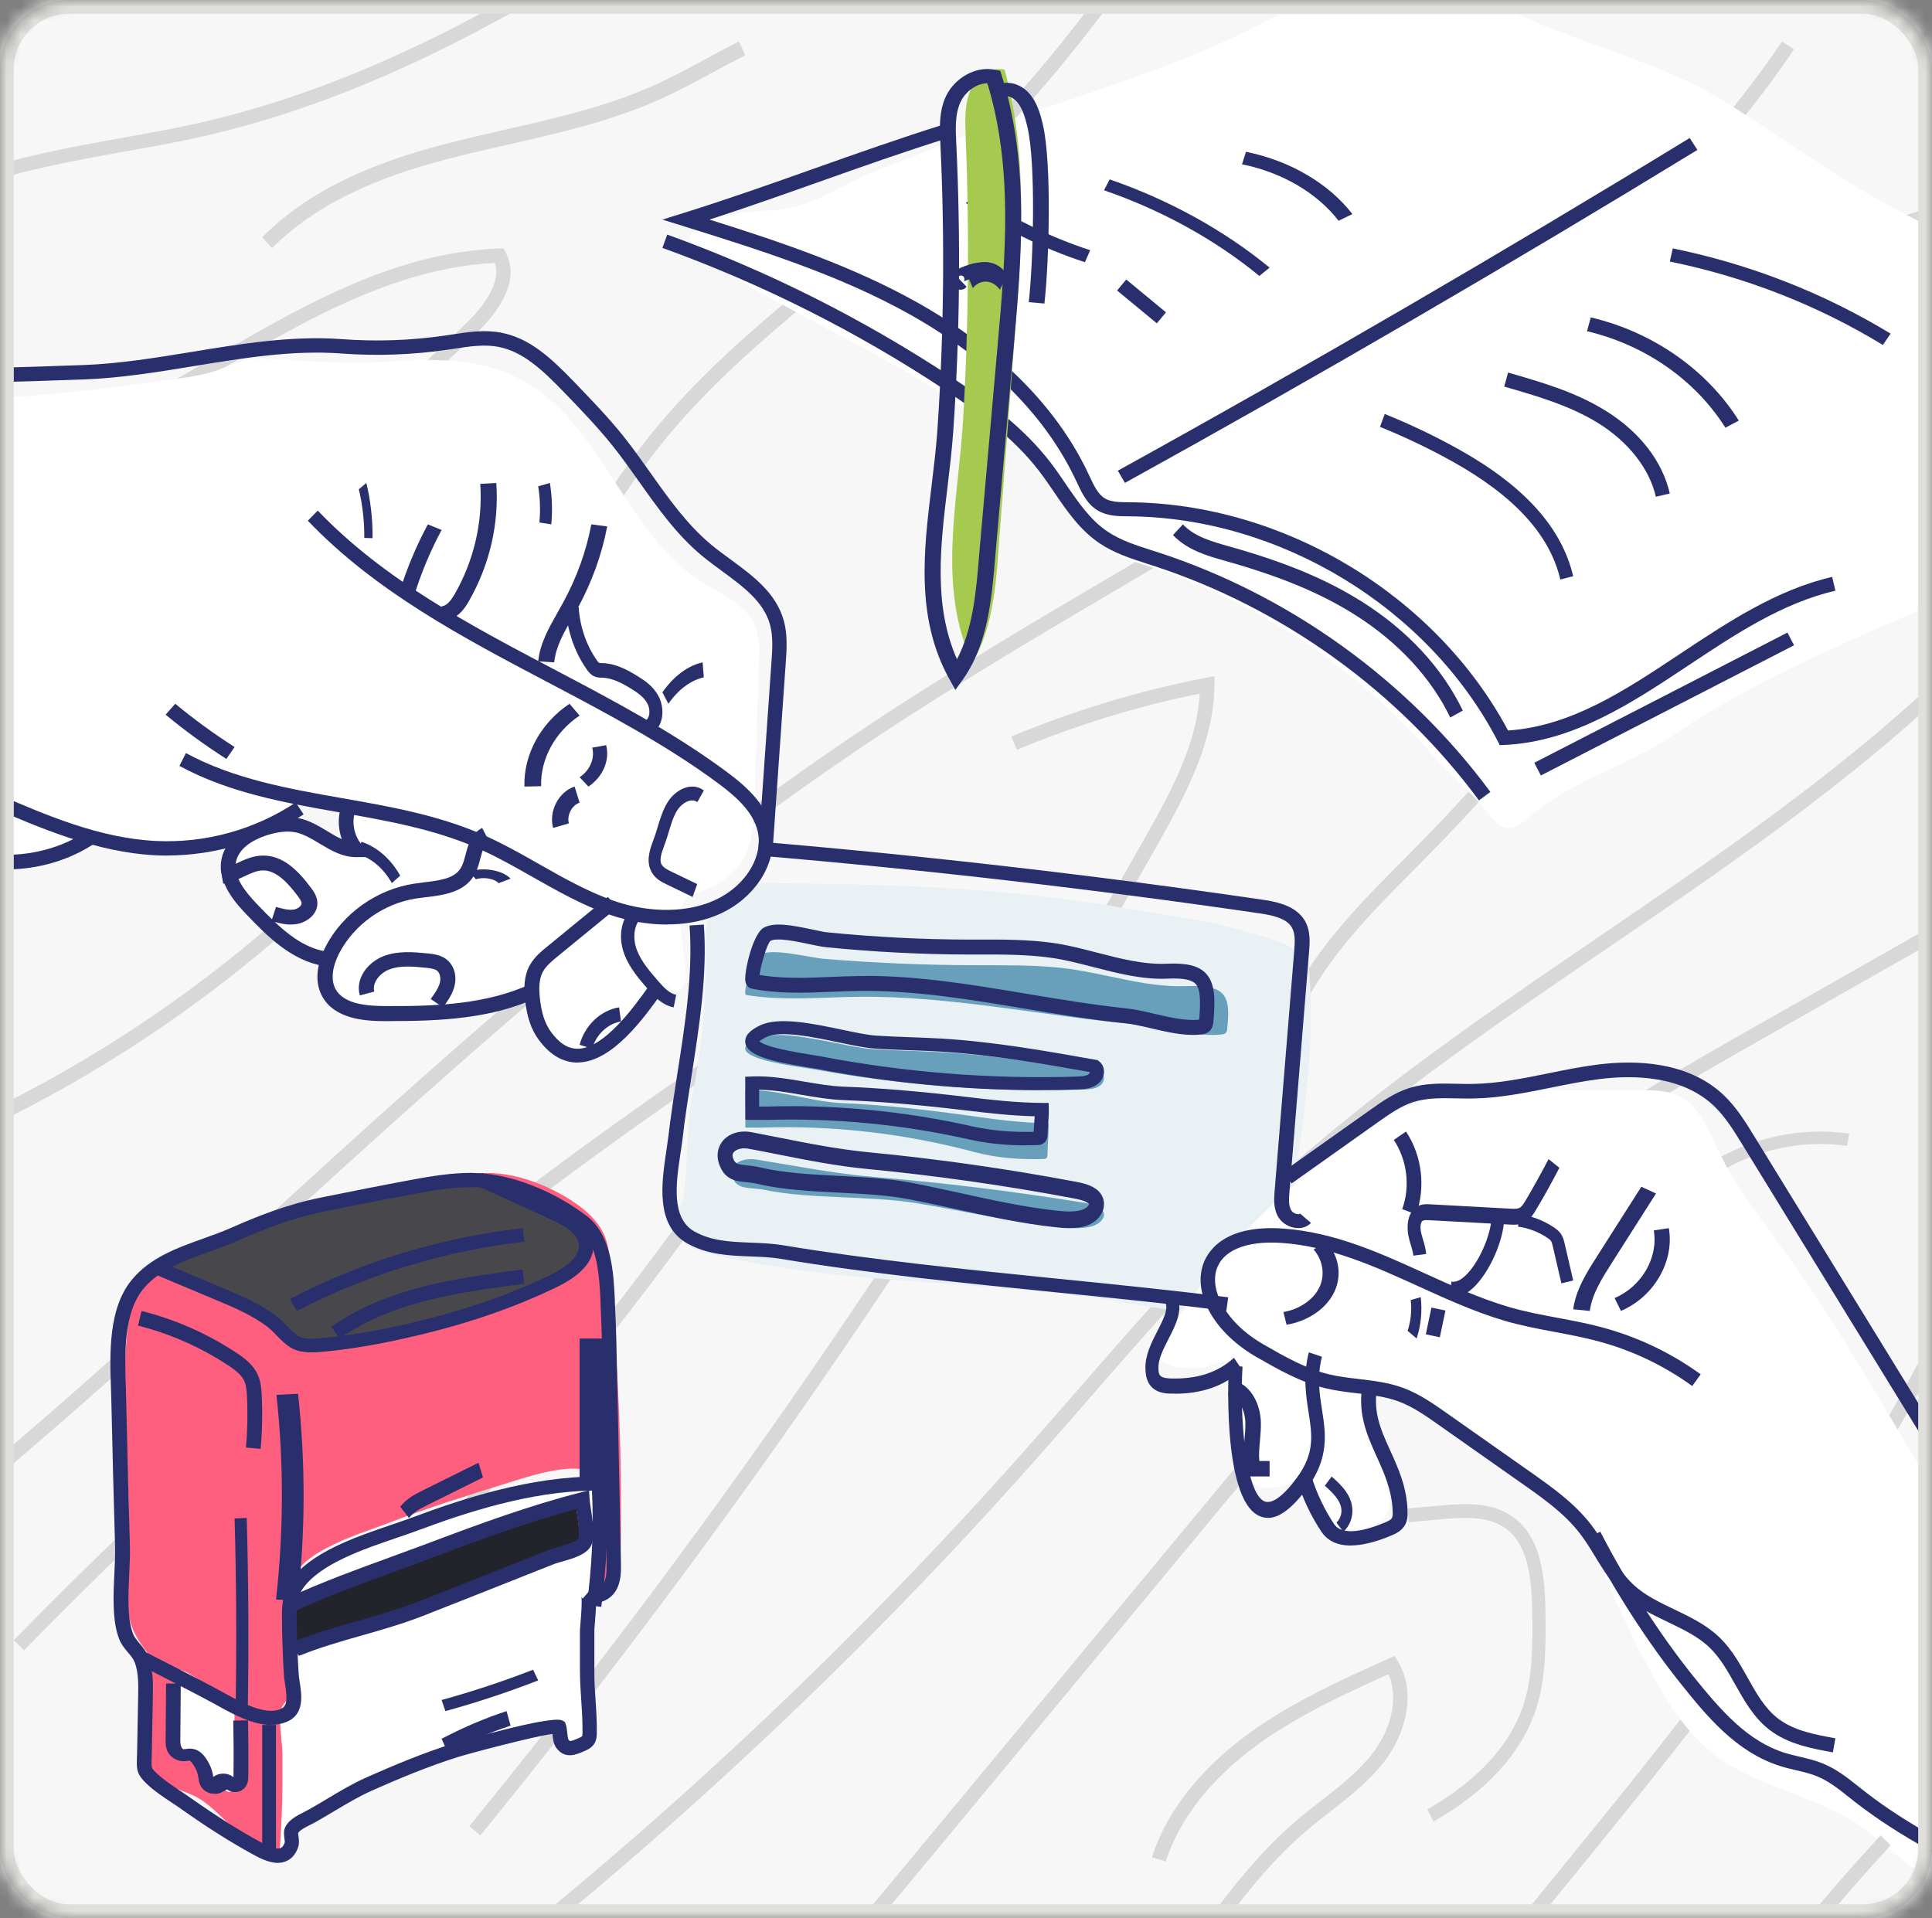 <svg width="140" height="139" viewBox="0 0 140 139" fill="none" xmlns="http://www.w3.org/2000/svg">
<rect x="0" y="0" width="140" height="139" fill="#808080" stroke="none"/>
<mask id="mask0_248_4859" style="mask-type:alpha" maskUnits="userSpaceOnUse" x="0" y="0" width="140" height="139">
<rect width="140" height="139" rx="5" fill="#FF0000"/>
</mask>
<g mask="url(#mask0_248_4859)">
<path d="M140 0H0V145H140V0Z" fill="#F7F7F7"/>
<path d="M124.519 85L124 84.246C126.91 82.417 130.552 81.654 134 82.146L133.858 83.04C130.642 82.58 127.241 83.293 124.519 85Z" fill="#D8D8D8"/>
<path d="M24.384 124.995L23.468 124.509C28.15 115.558 34.494 107.51 40.632 99.723C44.433 94.895 48.369 89.905 51.865 84.759C53.963 81.664 55.884 78.339 55.967 74.863C36.374 87.739 18.138 102.787 1.741 119.593L1 118.862C17.662 101.779 36.229 86.508 56.175 73.48L56.91 73L56.972 73.882C57.273 78.005 55.102 81.831 52.715 85.349C49.198 90.532 45.257 95.537 41.44 100.375C35.333 108.126 29.015 116.138 24.379 125L24.384 124.995Z" fill="#D8D8D8"/>
<path d="M19.599 155L19 154.153C39.269 140.084 57.831 123.608 74.18 105.192C75.497 103.71 76.798 102.213 78.105 100.715C82.057 96.172 86.144 91.478 90.58 87.234C98.244 79.892 107.184 73.8 115.832 67.904C123.601 62.606 131.634 57.128 138.694 50.778C140.121 49.492 141.855 48.532 143.708 48L144 48.991C142.297 49.477 140.704 50.359 139.397 51.542C132.285 57.939 124.225 63.438 116.426 68.751C107.814 74.621 98.911 80.693 91.304 87.973C86.904 92.186 82.833 96.864 78.897 101.386C77.59 102.889 76.288 104.386 74.966 105.873C58.565 124.352 39.936 140.884 19.599 155Z" fill="#D8D8D8"/>
<path d="M34.81 133L34 132.346C52.319 109.906 68.824 85.753 83.054 60.557C85.057 57.013 86.735 53.769 86.933 50.266C82.406 51.185 77.952 52.55 73.691 54.335L73.283 53.38C77.811 51.486 82.552 50.048 87.373 49.119L88 49V49.633C87.979 53.629 86.081 57.319 83.964 61.066C69.702 86.314 53.166 110.513 34.81 133Z" fill="#D8D8D8"/>
<path d="M93.981 73.995L93 73.601C94.851 69.211 98.299 65.733 101.635 62.369C102.049 61.949 102.468 61.529 102.876 61.115C108.965 54.905 114.514 48.043 119.881 41.403L131.768 26.704C134.293 23.578 136.902 20.354 138.34 16.607C130.829 19.001 123.419 21.899 116.296 25.226L115.84 24.293C123.324 20.795 131.126 17.773 139.024 15.306L140 15L139.692 15.954C138.297 20.308 135.269 24.05 132.595 27.352L120.709 42.051C115.325 48.706 109.761 55.589 103.64 61.835C103.226 62.255 102.813 62.675 102.394 63.095C99.126 66.386 95.753 69.796 93.976 74L93.981 73.995Z" fill="#D8D8D8"/>
<path d="M58.809 145L58 144.345L87.744 108.493C94.614 100.208 101.724 91.646 110.477 84.939C115.823 80.841 121.77 77.465 127.518 74.202L145.478 64L146 64.892L128.04 75.094C122.323 78.341 116.413 81.702 111.118 85.754C102.454 92.388 95.391 100.91 88.552 109.147L58.809 145Z" fill="#D8D8D8"/>
<path d="M80.388 148.995C80.03 148.995 79.704 148.852 79.462 148.581C78.894 147.942 78.904 146.72 79.199 145.897L80.193 146.234C79.983 146.822 80.014 147.635 80.261 147.911C80.304 147.957 80.34 147.988 80.456 147.967C80.609 147.942 80.777 147.768 80.94 147.594C82.876 145.528 84.585 143.187 86.237 140.927C88.535 137.772 90.912 134.51 93.968 131.908C94.537 131.427 95.126 130.962 95.704 130.517C97.087 129.438 98.392 128.421 99.418 127.117C100.654 125.542 101.448 123.206 100.611 121.329C97.361 122.792 94.026 124.331 91.133 126.432C88.793 128.129 85.742 130.977 84.475 134.899L83.47 134.592C84.822 130.41 88.041 127.403 90.502 125.614C93.621 123.349 97.182 121.743 100.627 120.194L101.059 120L101.301 120.399C102.715 122.746 101.79 125.772 100.249 127.736C99.149 129.137 97.729 130.241 96.356 131.315C95.788 131.754 95.204 132.215 94.657 132.68C91.696 135.206 89.356 138.416 87.089 141.52C85.421 143.81 83.691 146.178 81.713 148.289C81.503 148.509 81.156 148.882 80.645 148.974C80.556 148.99 80.472 149 80.382 149L80.388 148.995Z" fill="#D8D8D8"/>
<path d="M103.878 131.995L103.423 131.115C105.932 129.699 109.175 127.243 110.387 123.566C111.081 121.465 111.058 119.169 111.034 116.953C111.005 114.456 110.756 111.98 109.122 110.775C107.901 109.874 106.229 109.939 104.476 110.094L102.081 110.309L102 109.314L104.395 109.099C106.33 108.924 108.193 108.864 109.678 109.959C111.661 111.425 111.963 114.181 111.992 116.943C112.016 119.139 112.039 121.63 111.292 123.896C110.253 127.043 107.69 129.849 103.878 132V131.995Z" fill="#D8D8D8"/>
<path d="M96.807 157L96 156.346L110.903 138.125C123.493 122.726 136.515 106.803 144.031 88L145 88.384C137.426 107.332 124.352 123.317 111.71 138.778L96.807 157Z" fill="#D8D8D8"/>
<path d="M-10.187 19L-11 18.369C-6.328 12.725 1.36 11.341 8.793 10.003C10.413 9.711 12.085 9.413 13.674 9.074C27.274 6.177 39.364 -1.179 49.401 -8L50 -7.172C39.879 -0.296 27.675 7.126 13.898 10.059C12.294 10.402 10.611 10.705 8.986 10.993C1.741 12.295 -5.755 13.643 -10.182 18.995L-10.187 19Z" fill="#D8D8D8"/>
<path d="M-8.646 85L-9 84.021C9.978 76.976 26.494 63.621 37.492 46.417C38.487 44.855 39.462 43.236 40.401 41.663C42.449 38.248 44.564 34.712 47.104 31.551C51.05 26.631 56.003 22.616 60.791 18.727C63.901 16.207 67.114 13.598 70.014 10.776C75.782 5.163 80.555 -1.528 85.169 -8L86 -7.391C81.356 -0.882 76.557 5.845 70.722 11.526C67.786 14.379 64.558 17.003 61.433 19.539C56.685 23.392 51.774 27.375 47.899 32.208C45.405 35.316 43.306 38.82 41.279 42.205C40.335 43.782 39.36 45.407 38.354 46.985C27.233 64.376 10.543 77.877 -8.646 85Z" fill="#D8D8D8"/>
<path d="M9.909 48.995L9.037 48.444C13.401 41.547 19.652 36.078 25.697 30.783C28.43 28.388 31.262 25.911 33.872 23.341C34.862 22.367 36.373 20.56 35.857 19.051C28.606 19.427 22.066 23.248 15.737 26.946C12.823 28.651 9.806 30.407 6.737 31.834C-0.633 35.254 -9.283 37.128 -18.969 37.412L-19 36.382C-9.453 36.103 -0.938 34.26 6.304 30.902C9.331 29.501 12.323 27.75 15.216 26.06C21.756 22.239 28.523 18.288 36.172 18.01L36.492 18L36.641 18.283C37.508 19.906 36.796 21.909 34.594 24.083C31.963 26.673 29.121 29.161 26.378 31.566C20.389 36.809 14.195 42.232 9.914 49L9.909 48.995Z" fill="#D8D8D8"/>
<path d="M19.727 18L19 17.19C22.994 13.168 28.463 11.397 32.778 10.302C34.074 9.972 35.396 9.676 36.671 9.38C40.233 8.57 43.921 7.732 47.303 6.223C48.626 5.637 49.933 4.927 51.192 4.246C51.971 3.821 52.757 3.402 53.547 3L54 4.006C53.215 4.402 52.446 4.821 51.671 5.235C50.391 5.927 49.069 6.642 47.709 7.246C44.232 8.793 40.496 9.642 36.887 10.464C35.612 10.754 34.295 11.05 33.015 11.374C28.826 12.436 23.526 14.145 19.716 17.983L19.727 18Z" fill="#D8D8D8"/>
<path d="M-18.41 121L-19 120.144C-5.55 111.006 6.678 99.829 18.503 89.021C20.253 87.418 22.008 85.821 23.763 84.224C35.834 73.26 48.966 61.813 63.168 52.41C69.211 48.407 75.651 44.626 81.878 40.964C99.506 30.602 117.741 19.887 129.133 3L130 3.576C118.477 20.66 100.138 31.432 82.41 41.856C76.195 45.507 69.77 49.288 63.748 53.271C50.386 62.114 38.383 72.347 24.468 84.986C22.713 86.578 20.963 88.181 19.214 89.783C7.362 100.618 -4.897 111.815 -18.404 120.995L-18.41 121Z" fill="#D8D8D8"/>
<path d="M49.078 88.231C48.937 88.821 48.942 89.391 49.484 89.927C50.079 90.512 50.944 90.75 51.774 90.944C61.505 93.206 71.835 92.724 81.701 94.441C85.123 95.036 89.493 95.829 91.969 92.814C93.753 90.641 93.529 87.472 93.904 84.883C94.613 80.002 95.317 75.072 94.848 70.171C94.686 68.485 91.203 67.791 89.805 67.379C87.104 66.585 84.283 66.298 81.514 65.812C73.18 64.348 64.675 64.066 56.217 64.001C55.288 63.996 54.339 63.991 53.468 64.299C51.075 65.147 51.044 67.354 51.091 69.403C51.169 72.651 50.877 75.91 50.215 79.099C49.703 81.584 49.896 84.064 49.557 86.539C49.479 87.105 49.213 87.67 49.083 88.221L49.078 88.231Z" fill="#E9F1F5"/>
<path d="M84.058 98.416C84.404 99.154 86.277 99.154 86.864 99.138C87.9 99.107 88.999 98.021 89.46 99.252C89.842 100.276 89.386 101.549 89.46 102.625C89.575 104.2 89.57 107.671 91.689 107.812C92.799 107.874 94.05 107.412 94.736 106.544C94.976 107.422 95.18 108.305 95.474 109.168C95.625 109.61 95.798 110.067 96.149 110.384C96.792 110.961 97.782 110.873 98.64 110.743C100.153 110.519 100.891 109.802 100.618 108.222C100.147 105.499 99.682 102.771 99.21 100.048C100.482 100.183 101.582 100.957 102.618 101.705C105.533 103.82 108.448 105.93 111.369 108.046C112.421 108.81 113.484 109.579 114.311 110.576C115.352 111.834 115.959 113.383 116.598 114.88C117.467 116.922 118.43 118.923 119.476 120.882C120.727 123.221 122.151 125.559 124.26 127.175C127.704 129.805 132.383 130.164 135.697 133.001C137.288 134.363 143.181 139.409 145.515 137.621C145.913 137.32 146.091 136.816 146.248 136.348C147.787 131.749 149.326 127.155 150.865 122.555C151.435 120.856 151.739 119.567 151.969 117.805C152.006 117.509 152.042 117.182 151.875 116.927C151.744 116.73 151.519 116.62 151.299 116.522C146.301 114.219 142.862 112.624 139.983 107.781C136.644 102.157 133.425 96.477 129.646 91.145C127.84 88.594 125.841 86.156 124.485 83.324C123.779 81.848 123.14 80.148 121.664 79.426C120.801 79.005 119.801 79 118.838 79C115.221 79.01 111.599 79.026 107.983 79.036C101.953 79.057 99.216 81.671 94.762 85.117C90.47 88.438 86.921 92.72 84.257 97.413C84.111 97.667 83.969 97.943 84.006 98.234C84.011 98.296 84.032 98.353 84.058 98.41V98.416Z" fill="white"/>
<path d="M9.713 27.877C10.089 27.825 10.472 27.774 10.849 27.718C12.232 27.518 13.689 27.384 15.047 27.046C16.075 26.785 17.04 26.226 18.104 26.057C18.662 25.97 19.235 26.001 19.798 26.031C22.591 26.185 25.302 26.426 28.081 26.211C31.292 25.965 34.675 25.949 37.551 27.4C43.572 30.439 45.214 38.634 50.92 42.217C52.351 43.114 54.117 43.821 54.736 45.384C55.031 46.122 55.01 46.942 54.989 47.737C54.886 51.181 54.783 54.625 54.68 58.069C54.633 59.602 54.561 61.221 53.709 62.497C53.244 63.194 52.599 63.691 51.896 64.127C51.401 64.435 49.908 64.747 49.614 65.178C48.958 66.131 49.629 69.252 49.676 70.493C49.691 70.877 49.691 71.302 49.423 71.579C48.798 72.225 48.4 71.282 47.889 71.456C47.161 71.697 46.908 72.199 46.578 72.886C46.082 73.921 45.38 74.9 44.383 75.484C43.087 76.422 40.835 75.961 39.668 75.054C38.604 74.224 38.145 71.22 37.024 71.646C36.73 71.758 36.41 71.81 36.105 71.892C35.413 72.076 34.773 72.399 34.107 72.655C31.349 73.737 28.168 73.696 25.442 72.548C23.872 71.892 24.44 70.001 23.536 69.621C21.884 68.929 20.355 67.961 19.028 66.766C18.352 66.157 17.732 65.496 17.112 64.834C16.694 64.388 16.265 63.922 16.095 63.338C15.899 62.651 16.095 61.903 16.467 61.298C17.619 59.417 19.875 58.7 21.977 59.335C22.886 59.607 23.784 61.011 24.672 61.062C26.469 61.16 24.889 59.376 25.116 58.274C23.464 58.254 23.144 57.659 21.693 58.448C20.319 59.197 19.142 60.109 17.655 60.683C14.773 61.79 11.572 62.118 8.535 61.534C8.05 61.441 7.564 61.324 7.074 61.339C6.273 61.359 5.53 61.718 4.791 62.005C2.499 62.902 -0.047 63.215 -2.469 62.759C-7.055 61.903 -10.886 58.443 -15.523 57.895C-17.212 57.695 -18.911 57.997 -20.579 57.7C-21.932 57.459 -23.104 57.259 -24.508 57.239C-27.467 57.198 -30.039 57.674 -31.072 54.43C-32.946 48.531 -31.635 41.919 -30.189 36.026C-29.626 33.724 -29.109 27.861 -26.336 27.092C-25.236 26.785 -23.858 27.425 -22.799 27.651C-20.863 28.071 -18.88 28.307 -16.912 28.543C-10.643 29.337 -4.302 29.199 2.034 28.697C4.605 28.491 7.172 28.215 9.728 27.866L9.713 27.877Z" fill="white"/>
<path d="M72.346 8.963C69.461 9.971 66.572 11.238 63.672 12.304C61.579 13.071 59.625 14.532 57.445 15.015C55.45 15.457 53.604 15.194 51.558 15.877C50.843 16.119 50 16.555 50 17.327C50 17.942 50.555 18.388 51.059 18.725C59.944 24.635 70.983 27.924 77.297 36.625C78.048 37.66 78.737 38.779 79.755 39.541C80.742 40.282 81.95 40.618 83.117 40.997C91.015 43.529 98.213 48.289 103.715 54.605C104.805 55.86 106.054 56.922 107.165 58.135C108.481 59.57 108.892 60.91 110.856 59.191C113.977 56.465 117.942 55.535 121.284 53.26C125.104 50.654 129.264 48.589 133.454 46.692C141.876 42.878 150.684 39.772 158.437 34.581C158.977 34.219 159.543 33.814 159.815 33.215C160.18 32.417 159.944 31.476 159.63 30.657C156.581 22.702 147.429 19.728 140.421 16.654C134.719 14.154 130.071 10.523 124.837 7.276C120.158 4.376 114.121 3.136 109.088 0.582C106.903 -0.526 104.681 -1.756 102.249 -1.966C98.583 -2.286 95.169 -0.285 91.904 1.449C85.621 4.786 79.138 6.609 72.495 8.915C72.448 8.931 72.402 8.947 72.356 8.963H72.346Z" fill="white"/>
<path d="M132.838 126.99C131.392 126.733 129.596 126.414 128.23 125.362C127.098 124.493 126.407 123.257 125.737 122.069C125.182 121.075 124.653 120.143 123.899 119.41C123.066 118.604 122.003 118.096 120.883 117.557C119.778 117.029 118.636 116.479 117.699 115.62C116.819 114.814 116.206 113.804 115.609 112.831C115.253 112.244 114.882 111.637 114.463 111.098C113.342 109.653 111.803 108.57 110.305 107.518L104.22 103.236C103.314 102.597 102.377 101.938 101.34 101.556C100.403 101.21 99.408 101.09 98.355 100.969C97.596 100.881 96.81 100.786 96.046 100.603C94.229 100.163 92.616 99.237 91.061 98.347C88.091 96.641 86.484 93.924 87.149 91.731C87.427 90.815 88.558 88.726 92.967 89.03C96.674 89.286 100.005 90.799 103.23 92.27C105.173 93.155 107.189 94.071 109.237 94.683C110.42 95.039 111.672 95.275 112.881 95.5C113.923 95.698 115.007 95.897 116.055 96.18C118.647 96.871 121.066 98.022 123.239 99.593L122.626 100.441C120.558 98.944 118.254 97.85 115.782 97.19C114.766 96.918 113.709 96.719 112.682 96.525C111.446 96.295 110.169 96.054 108.933 95.683C106.812 95.049 104.77 94.118 102.79 93.217C99.648 91.788 96.402 90.312 92.888 90.072C90.301 89.894 88.573 90.611 88.144 92.034C87.704 93.49 88.741 95.808 91.574 97.436C93.066 98.295 94.611 99.179 96.281 99.588C96.988 99.76 97.706 99.844 98.465 99.933C99.533 100.059 100.638 100.19 101.691 100.582C102.853 101.011 103.848 101.713 104.812 102.388L110.897 106.67C112.452 107.764 114.059 108.9 115.28 110.465C115.73 111.051 116.117 111.684 116.489 112.297C117.07 113.249 117.62 114.155 118.39 114.862C119.212 115.615 120.233 116.107 121.317 116.625C122.469 117.175 123.658 117.746 124.611 118.667C125.475 119.504 126.067 120.551 126.632 121.567C127.276 122.718 127.884 123.802 128.847 124.54C130.01 125.435 131.602 125.718 133 125.969L132.817 127L132.838 126.99Z" fill="#292F6C"/>
<path d="M152.787 116C149.751 115.355 146.753 113.524 144.118 110.705C141.786 108.214 139.98 105.272 138.236 102.432L126.236 82.907C125.637 81.929 125.012 80.918 124.19 80.136C121.888 77.956 118.406 77.882 115.886 78.2C114.72 78.348 113.533 78.586 112.387 78.819C110.539 79.194 108.629 79.58 106.692 79.607C106.317 79.612 105.942 79.607 105.562 79.596C104.453 79.575 103.402 79.549 102.418 79.861C101.502 80.151 100.669 80.744 99.862 81.315L93.594 85.759L93 84.891L99.268 80.448C100.138 79.829 101.038 79.194 102.111 78.85C103.256 78.485 104.443 78.512 105.588 78.538C105.953 78.549 106.317 78.554 106.682 78.549C108.525 78.528 110.388 78.147 112.19 77.782C113.356 77.544 114.558 77.3 115.766 77.147C118.505 76.798 122.31 76.904 124.903 79.358C125.824 80.231 126.485 81.305 127.121 82.341L139.121 101.866C140.839 104.664 142.614 107.558 144.873 109.97C147.362 112.636 150.173 114.36 153 114.958L152.787 115.995V116Z" fill="#292F6C"/>
<path d="M145.495 137C141.695 135.133 137.766 133.201 134.394 130.563L134.008 130.257C133.235 129.642 132.5 129.056 131.635 128.71C131.168 128.52 130.669 128.405 130.143 128.28C129.783 128.195 129.413 128.11 129.048 127.995C125.8 126.998 123.616 124.28 121.86 122.093C119.391 119.019 116.954 115.235 115 111.436L115.966 111C117.888 114.739 120.287 118.464 122.714 121.487C124.759 124.03 126.675 126.208 129.381 127.039C129.714 127.139 130.046 127.219 130.406 127.304C130.954 127.434 131.517 127.564 132.065 127.784C133.079 128.195 133.906 128.851 134.706 129.491L135.087 129.792C138.372 132.365 142.248 134.272 146 136.114L145.501 137H145.495Z" fill="#292F6C"/>
<path d="M85.109 100.989C84.992 100.989 84.874 100.989 84.752 100.989C84.484 100.978 83.665 100.956 83.25 100.245C83.043 99.893 83.01 99.485 83.001 99.166C82.977 98.197 83.453 97.266 83.872 96.451C84.272 95.669 84.653 94.925 84.469 94.446L85.331 94C85.712 95.002 85.19 96.027 84.681 97.018C84.309 97.745 83.928 98.489 83.942 99.138C83.942 99.293 83.956 99.507 84.027 99.629C84.121 99.788 84.375 99.876 84.775 99.893C86.743 99.959 88.258 99.463 89.416 98.395L90 99.26C88.734 100.427 87.129 101 85.105 101L85.109 100.989Z" fill="#292F6C"/>
<path d="M97.874 112C96.731 112 96.099 111.52 95.754 110.998C94.987 109.845 94.399 108.598 94 107.289L95.036 106.991C95.408 108.207 95.959 109.365 96.666 110.435C97.292 111.379 99.056 110.889 100.421 110.304C100.589 110.237 100.783 110.137 100.859 110.017C100.923 109.908 100.929 109.715 100.918 109.522C100.864 107.988 100.303 106.757 99.763 105.562C99.035 103.95 98.279 102.285 98.808 100L99.86 100.23C99.407 102.176 100.028 103.553 100.751 105.139C101.333 106.423 101.938 107.753 101.997 109.485C102.008 109.835 101.997 110.205 101.792 110.544C101.565 110.925 101.172 111.129 100.859 111.259C99.601 111.791 98.635 111.995 97.885 111.995L97.874 112Z" fill="#292F6C"/>
<path d="M93.23 96L93 95.079C94.152 94.886 95.177 94.191 95.603 93.298C96.035 92.406 95.868 91.325 95.189 90.545L96.127 90C97.043 91.048 97.256 92.443 96.68 93.641C96.104 94.84 94.78 95.742 93.23 96Z" fill="#292F6C"/>
<path d="M115.202 95L114 94.881C114.187 93.454 115.009 92.17 115.728 91.041L118.937 86L120 86.49L116.792 91.531C116.091 92.634 115.366 93.773 115.202 95Z" fill="#292F6C"/>
<path d="M102.416 91C102.397 90.757 102.318 90.502 102.238 90.23C102.173 90.016 102.107 89.802 102.06 89.564C101.925 88.898 101.985 87.96 102.584 87.503C102.935 87.237 103.338 87.26 103.604 87.271L109.458 87.59C109.757 87.607 110.001 87.607 110.164 87.497C110.295 87.41 110.412 87.225 110.553 86.988C111.128 86.021 111.685 85.013 112.214 84L113 84.625C112.462 85.662 111.896 86.686 111.306 87.671C111.152 87.931 110.937 88.29 110.614 88.51C110.207 88.782 109.753 88.759 109.42 88.742L103.567 88.424C103.394 88.418 103.183 88.4 103.076 88.481C102.945 88.58 102.898 88.927 102.968 89.275C103.005 89.46 103.062 89.639 103.113 89.819C103.211 90.143 103.314 90.485 103.347 90.873L102.416 90.994V91Z" fill="#292F6C"/>
<path d="M117.46 95L117 94.067C118.96 93.237 120.178 91.132 119.84 89.164L120.931 89C121.346 91.408 119.851 93.986 117.454 95H117.46Z" fill="#292F6C"/>
<path d="M91.875 109.994C91.652 109.994 91.434 109.943 91.226 109.846C88.498 108.555 89.043 99.045 89.047 98.954L90.038 99.034C89.82 102.615 90.251 108.155 91.603 108.789C92.133 109.04 92.965 108.452 93.94 107.139C95.292 105.322 95.084 104.003 94.822 102.329C94.629 101.101 94.411 99.708 94.841 98L95.792 98.32C95.426 99.771 95.614 100.97 95.792 102.129C96.065 103.866 96.347 105.653 94.688 107.887C93.633 109.303 92.707 110 91.87 110L91.875 109.994Z" fill="#292F6C"/>
<path d="M105.325 94C105.214 94 105.107 93.989 105 93.961L105.186 92.868C105.599 92.968 106.04 92.606 106.342 92.288C107.382 91.173 108.138 89.082 108.069 88.095L108.992 88C109.095 89.461 108.143 91.853 106.959 93.119C106.416 93.699 105.859 94 105.33 94H105.325Z" fill="#292F6C"/>
<path d="M48.349 67C46.891 67 45.453 66.722 44.228 66.303C42.246 65.622 40.396 64.573 38.612 63.562C37.281 62.807 35.904 62.026 34.491 61.413C31.391 60.066 27.956 59.463 24.637 58.876C20.694 58.184 16.613 57.467 13 55.501L13.473 54.573C16.944 56.46 20.943 57.163 24.81 57.844C28.19 58.436 31.681 59.054 34.888 60.443C36.346 61.078 37.749 61.869 39.1 62.639C40.843 63.63 42.653 64.652 44.548 65.302C47.684 66.382 51.815 66.256 53.98 63.557C54.722 62.634 55.078 61.549 54.966 60.585C54.778 58.997 53.406 57.781 52.095 56.806C48.238 53.944 43.882 51.649 39.664 49.427C33.541 46.203 27.214 42.87 22.305 37.734L23.026 37C27.819 42.016 34.074 45.307 40.127 48.494C44.375 50.732 48.766 53.043 52.684 55.952C54.178 57.063 55.738 58.462 55.972 60.454C56.12 61.701 55.677 63.074 54.763 64.222C53.131 66.261 50.712 66.99 48.344 66.99L48.349 67Z" fill="#292F6C"/>
<path d="M50.191 65L48.311 64.092C47.954 63.922 47.416 63.661 47.154 63.069C46.814 62.312 47.111 61.514 47.347 60.872L47.407 60.712C47.502 60.456 47.58 60.19 47.657 59.929C47.842 59.318 48.036 58.681 48.388 58.119C48.965 57.206 50.127 56.624 51 57.281L50.535 58.124C50.105 57.803 49.425 58.174 49.081 58.711C48.801 59.152 48.642 59.689 48.47 60.255C48.384 60.536 48.298 60.822 48.199 61.098L48.139 61.264C47.958 61.755 47.769 62.267 47.919 62.603C48.027 62.848 48.324 63.004 48.642 63.159L50.522 64.067L50.191 64.995V65Z" fill="#292F6C"/>
<path d="M12.112 62C11.833 62 11.56 61.995 11.282 61.979C6.977 61.773 2.842 59.983 -0.808 58.405C-3.654 57.172 -6.598 55.899 -9 53.774L-8.319 53C-6.041 55.017 -3.174 56.254 -0.401 57.456C3.342 59.076 7.209 60.747 11.328 60.943C14.885 61.113 18.468 60.123 21.428 58.152L22 59.014C19.087 60.948 15.602 61.995 12.107 61.995L12.112 62Z" fill="#292F6C"/>
<path d="M55.95 62L54.927 61.927L55.904 47.966C55.966 47.053 56.033 46.115 55.796 45.26C55.333 43.597 53.867 42.523 52.314 41.381C51.831 41.026 51.337 40.662 50.874 40.281C49.049 38.769 47.66 36.814 46.323 34.922C45.706 34.051 45.068 33.154 44.4 32.315C43.315 30.959 42.081 29.677 40.887 28.441C39.334 26.831 37.9 25.47 36.094 25.131C35.076 24.943 34.027 25.1 32.916 25.272L32.453 25.34C29.898 25.715 27.29 25.809 24.719 25.616C21.206 25.355 17.591 25.949 14.099 26.523C11.471 26.956 8.751 27.399 6.056 27.498C-3.53 27.837 -13.44 28.186 -23 25.923L-22.763 24.907C-13.337 27.138 -3.499 26.794 6.02 26.455C8.653 26.361 11.338 25.918 13.935 25.496C17.488 24.912 21.17 24.307 24.796 24.578C27.295 24.766 29.826 24.672 32.309 24.307L32.767 24.239C33.914 24.062 35.097 23.88 36.29 24.104C38.393 24.495 39.957 25.965 41.633 27.706C42.842 28.963 44.096 30.256 45.207 31.653C45.891 32.513 46.539 33.425 47.161 34.306C48.463 36.142 49.81 38.039 51.533 39.468C51.97 39.833 52.453 40.187 52.926 40.531C54.551 41.725 56.233 42.956 56.794 44.968C57.082 46 57.005 47.079 56.938 48.033L55.961 61.99L55.95 62Z" fill="#292F6C"/>
<path d="M0.516 63C-0.811 63 -2.139 62.772 -3.385 62.306C-4.369 61.94 -5.297 61.437 -6.196 60.955L-6.372 60.86C-9.683 59.08 -13.553 57.14 -17.63 56.727C-18.897 56.6 -20.209 56.616 -21.485 56.627C-23.64 56.653 -25.87 56.674 -28 56.017L-27.717 55C-25.734 55.615 -23.675 55.588 -21.495 55.567C-20.194 55.551 -18.851 55.535 -17.534 55.673C-13.286 56.107 -9.309 58.089 -5.913 59.917L-5.736 60.012C-4.869 60.483 -3.97 60.966 -3.047 61.31C0.051 62.465 3.69 62.015 6.45 60.139L7 61.029C5.093 62.327 2.797 63 0.516 63Z" fill="#292F6C"/>
<path d="M23.442 70C21.069 69.604 19.258 67.721 17.934 66.345C17.2 65.58 15.668 63.981 16.064 62.199C16.332 60.98 17.452 59.999 19.129 59.493C20.094 59.203 20.924 59.139 21.663 59.292C22.43 59.456 23.083 59.851 23.716 60.231C24.075 60.447 24.423 60.658 24.771 60.811C24.444 59.904 24.476 58.865 24.9 58L25.864 58.459C25.425 59.35 25.58 60.495 26.239 61.244L27 62.104L25.837 62.114H25.811C24.793 62.114 23.962 61.613 23.153 61.128C22.569 60.775 22.017 60.447 21.433 60.321C20.881 60.205 20.228 60.263 19.44 60.495C18.829 60.68 17.372 61.233 17.109 62.415C16.868 63.507 17.736 64.593 18.711 65.611C20.292 67.257 21.749 68.644 23.619 68.95L23.442 69.99V70Z" fill="#292F6C"/>
<path d="M48.817 73C47.961 72.842 47.359 72.148 46.96 71.692C46.334 70.975 45.627 70.161 45.252 69.179C44.809 68.02 44.958 66.805 45.637 66L46.382 66.591C45.925 67.131 45.839 68.02 46.156 68.858C46.474 69.691 47.095 70.403 47.696 71.096C48.12 71.585 48.514 71.999 49 72.088L48.817 73Z" fill="#292F6C"/>
<path d="M28.309 74C28.176 74 28.048 74 27.915 74C26.255 74 24.235 73.788 23.358 72.222C22.614 70.894 23.197 69.366 23.608 68.572C24.856 66.184 27.31 64.449 30.013 64.036C30.241 64.003 30.474 63.971 30.713 63.943C31.839 63.807 32.9 63.677 33.371 62.937C33.544 62.665 33.643 62.301 33.743 61.914C33.932 61.208 34.143 60.408 34.937 60L35.447 60.963C35.114 61.131 34.987 61.539 34.815 62.187C34.698 62.633 34.576 63.1 34.309 63.514C33.555 64.688 32.117 64.868 30.846 65.02C30.618 65.047 30.396 65.075 30.174 65.107C27.815 65.466 25.678 66.984 24.59 69.061C24.335 69.546 23.807 70.769 24.324 71.694C24.923 72.76 26.555 72.901 27.909 72.907C31.523 72.928 35.286 72.803 38.517 71.275L39 72.254C35.681 73.826 31.906 73.995 28.298 73.995L28.309 74Z" fill="#292F6C"/>
<path d="M40.156 48L39 47.928C39.122 46.649 39.778 45.49 40.411 44.374C40.539 44.145 40.672 43.919 40.794 43.69C41.782 41.879 42.478 39.964 42.85 38L44 38.148C43.611 40.198 42.885 42.195 41.857 44.082C41.729 44.312 41.596 44.547 41.468 44.777C40.847 45.864 40.266 46.889 40.161 47.995L40.156 48Z" fill="#292F6C"/>
<path d="M32.017 44.995L32 43.93C32.372 43.93 32.715 43.457 32.942 43.068C34.349 40.604 34.988 37.837 34.802 35.064L35.965 35C36.169 37.97 35.482 40.929 33.977 43.563C33.779 43.914 33.169 44.984 32.023 45L32.017 44.995Z" fill="#292F6C"/>
<path d="M30.064 43L29 42.74C29.513 41.117 30.186 39.527 31.002 38L32 38.405C31.211 39.879 30.561 41.425 30.064 42.995V43Z" fill="#292F6C"/>
<path d="M27 39L26.398 38.983C26.407 37.778 26.271 36.556 26 35.456L26.548 35C26.852 36.25 27.009 37.633 26.997 39H27Z" fill="#292F6C"/>
<path d="M47.431 52.989L46.856 52.151C47.127 51.912 47.104 51.344 46.917 50.989C46.664 50.506 46.168 50.177 45.729 49.906C45.074 49.503 44.363 49.132 43.643 49.11H43.587C43.437 49.11 43.254 49.1 43.063 49.015C42.815 48.903 42.646 48.696 42.506 48.495C41.627 47.242 41.093 45.666 41 44.069L41.935 44C42.015 45.385 42.483 46.749 43.24 47.837C43.273 47.884 43.362 48.012 43.413 48.033C43.446 48.049 43.535 48.049 43.61 48.054H43.675C44.592 48.086 45.42 48.516 46.178 48.983C46.73 49.322 47.352 49.742 47.726 50.458C48.128 51.228 48.133 52.384 47.436 53L47.431 52.989Z" fill="#292F6C"/>
<path d="M42.638 57L42 56.323C42.751 55.823 43.116 54.965 42.916 54.181L43.924 54C44.206 55.095 43.687 56.302 42.643 57H42.638Z" fill="#292F6C"/>
<path d="M38.003 57C37.93 54.69 39.182 52.39 41.268 51L42 51.856C40.222 53.043 39.152 55.005 39.212 56.973L38.003 57Z" fill="#292F6C"/>
<path d="M102.65 96.994L102 96.442C102.229 95.773 102.314 94.959 102.225 94.209L102.953 94C103.071 95.017 102.964 96.087 102.65 97V96.994Z" fill="#292F6C"/>
<path d="M103.727 94.758L103.32 96.695L104.336 96.908L104.743 94.971L103.727 94.758Z" fill="#292F6C"/>
<path d="M41.844 77C40.79 77 39.85 76.448 39.043 75.355C38.489 74.61 38.172 73.666 38.043 72.394C37.968 71.673 37.941 70.744 38.398 69.934C38.726 69.348 39.253 68.915 39.721 68.538L44.043 65L44.758 65.745L40.436 69.283C40.022 69.621 39.597 69.969 39.355 70.391C39.027 70.973 39.059 71.718 39.118 72.299C39.231 73.397 39.489 74.188 39.936 74.794C40.538 75.614 41.172 76.006 41.86 76.001C43.796 75.986 45.984 72.911 47.038 71.435L47.102 71.345L48 71.892L47.935 71.981C46.694 73.725 44.376 76.975 41.866 76.995H41.844V77Z" fill="#292F6C"/>
<path d="M48.434 51L48 50.17C48.815 49.005 49.848 48.231 50.914 48L51 49.088C50.06 49.291 49.149 49.967 48.434 51Z" fill="#292F6C"/>
<path d="M16.407 55C14.872 54.02 13.39 52.94 12 51.789L12.7 51C14.058 52.126 15.508 53.179 17 54.134L16.402 55H16.407Z" fill="#292F6C"/>
<path d="M40.081 60C39.748 58.789 40.479 57.381 41.638 57L42 58.168C41.441 58.352 41.061 59.084 41.222 59.668L40.075 60H40.081Z" fill="#292F6C"/>
<path d="M36.133 64C35.815 63.666 35.029 63.532 34.484 63.72L34 63.162C35.008 62.812 36.405 63.051 37 63.672L36.138 64H36.133Z" fill="#292F6C"/>
<path d="M28.393 64C27.828 62.976 26.957 62.217 26 61.915L26.179 61C27.306 61.358 28.334 62.255 29 63.458L28.39 64H28.393Z" fill="#292F6C"/>
<path d="M21.077 67C20.559 67 20.076 66.86 19.667 66.747L20.001 65.721C20.421 65.839 20.904 65.979 21.302 65.909C21.59 65.861 21.854 65.646 21.854 65.463C21.854 65.302 21.687 65.081 21.555 64.904C20.858 63.98 20.001 63.039 19.016 63.077C18.585 63.093 18.153 63.297 17.692 63.512C17.226 63.732 16.737 63.958 16.173 64.039L16 62.975C16.386 62.921 16.771 62.738 17.174 62.55C17.721 62.292 18.285 62.029 18.965 62.002C20.513 61.948 21.618 63.12 22.493 64.281C22.695 64.544 22.994 64.947 23 65.441C23.011 66.269 22.234 66.839 21.497 66.962C21.354 66.984 21.21 66.995 21.072 66.995L21.077 67Z" fill="#292F6C"/>
<path d="M32.101 73L31.207 72.398C31.485 72.016 31.774 71.618 31.878 71.205C31.948 70.912 31.905 70.509 31.649 70.326C31.463 70.195 31.142 70.163 30.859 70.132C29.992 70.043 29.006 69.943 28.2 70.257C27.535 70.514 26.942 71.215 27.127 71.854L26.075 72.136C25.721 70.906 26.669 69.724 27.791 69.289C28.854 68.881 30.025 68.996 30.973 69.09C31.349 69.127 31.867 69.179 32.292 69.478C32.874 69.886 33.125 70.655 32.94 71.435C32.793 72.053 32.428 72.555 32.101 72.995V73Z" fill="#292F6C"/>
<path d="M42.913 76L42 75.711C42.376 74.304 43.526 73.216 44.862 73L45 74.021C44.04 74.175 43.179 74.99 42.908 76H42.913Z" fill="#292F6C"/>
<path d="M90.164 107L90.136 105.996C90.08 105.424 90.136 104.857 90.181 104.308C90.22 103.881 90.254 103.478 90.243 103.085C90.215 102.176 89.744 101.195 89 101.116L89.118 100C90.539 100.146 91.323 101.643 91.368 103.051C91.379 103.511 91.34 103.966 91.3 104.409C91.256 104.919 91.211 105.407 91.256 105.873H92V106.994H90.17L90.164 107Z" fill="#292F6C"/>
<path d="M97.346 111L96.839 110.34C97.077 110.126 97.215 109.784 97.207 109.45C97.183 108.756 96.57 108.165 96 107.668L96.495 107C97.203 107.617 97.967 108.362 97.999 109.42C98.019 110.019 97.777 110.61 97.35 110.996L97.346 111Z" fill="#292F6C"/>
<path d="M102.615 88L101.61 87.624C102.203 85.98 101.968 84.058 101 82.61L101.883 82C103.043 83.731 103.321 86.034 102.615 88Z" fill="#292F6C"/>
<path d="M113.144 93L112.525 90.329C112.49 90.181 112.454 90.029 112.393 89.934C112.336 89.845 112.222 89.764 112.112 89.692C111.48 89.27 110.751 88.992 110 88.889L110.119 88C110.997 88.121 111.853 88.444 112.591 88.938C112.779 89.064 112.973 89.212 113.122 89.432C113.276 89.665 113.333 89.921 113.381 90.123L114 92.793L113.144 93Z" fill="#292F6C"/>
<path d="M39.943 38L39.087 37.862C39.169 36.985 39.138 36.107 39 35.241L39.848 35C40.008 35.987 40.043 36.996 39.947 38H39.943Z" fill="#292F6C"/>
<path d="M94.07 88.995C94.022 88.995 93.974 88.995 93.925 88.99C93.42 88.944 92.921 88.651 92.663 88.247C92.26 87.616 92.319 86.873 92.362 86.332L93.786 68.887C93.839 68.205 93.866 67.608 93.587 67.169C93.173 66.517 92.157 66.32 91.244 66.184C79.266 64.436 67.069 63.026 55 62.005L55.097 61C67.187 62.026 79.406 63.435 91.41 65.188C92.249 65.31 93.807 65.537 94.511 66.653C94.989 67.406 94.914 68.306 94.86 68.968L93.436 86.413C93.393 86.939 93.372 87.403 93.581 87.727C93.667 87.863 93.856 87.969 94.027 87.984C94.113 87.995 94.172 87.979 94.205 87.939L95 88.621C94.764 88.869 94.436 89 94.065 89L94.07 88.995Z" fill="#292F6C"/>
<path d="M88.87 94.995C84.716 94.476 80.479 94.046 76.377 93.637C69.842 92.983 63.088 92.303 56.569 91.225C55.851 91.105 55.092 91.075 54.359 91.05C52.841 90.99 51.266 90.93 49.8 90.106C47.475 88.803 47.944 85.697 48.281 83.43C48.339 83.05 48.391 82.69 48.432 82.361C48.604 80.873 48.848 79.32 49.082 77.817C49.644 74.236 50.226 70.536 49.966 67.07L51.001 67C51.271 70.576 50.678 74.331 50.111 77.966C49.867 79.529 49.633 81.002 49.467 82.471C49.425 82.81 49.373 83.18 49.311 83.574C48.994 85.672 48.604 88.283 50.319 89.242C51.567 89.941 52.94 89.991 54.401 90.051C55.165 90.081 55.96 90.111 56.74 90.241C63.223 91.315 69.961 91.989 76.481 92.648C80.588 93.062 84.836 93.487 89 94.011L88.865 95L88.87 94.995Z" fill="#292F6C"/>
<path d="M54.069 72.104C56.734 72.545 59.476 72.268 62.184 72.235C69.085 72.156 75.805 73.685 82.634 74.261C84.502 74.421 86.661 75.157 88.496 74.97C88.606 74.96 88.727 74.942 88.809 74.871C88.897 74.796 88.914 74.683 88.925 74.576C89.194 72.123 88.859 71.349 85.914 71.462C82.914 71.574 79.859 70.458 76.903 70.139C74.821 69.914 72.711 69.956 70.607 69.947C66.975 69.937 63.349 69.782 59.734 69.487C58.69 69.403 56.075 68.699 55.13 69.149C54.536 69.431 53.773 72.052 54.064 72.099L54.069 72.104Z" fill="#68A0BC"/>
<path d="M63.29 76.033C64.926 76.139 66.562 76.153 68.199 76.246C72.107 76.464 75.962 77.112 79.807 77.755C80.135 77.982 80.013 78.477 79.68 78.7C79.346 78.922 78.901 78.945 78.483 78.959C71.959 79.153 65.413 78.658 59.022 77.496C57.909 77.292 51.809 76.639 54.833 75.255C56.66 74.417 61.214 75.899 63.285 76.033H63.29Z" fill="#68A0BC"/>
<path d="M76 81.722C75.984 82.374 75.905 83.019 75.905 83.665C75.905 83.756 75.894 83.859 75.836 83.919C75.783 83.98 75.704 83.986 75.63 83.986C73.912 84.046 72.251 83.925 70.575 83.478C65.531 82.132 60.339 81.54 55.163 81.716C54.777 81.716 54.397 81.728 54.011 81.716C54.011 80.816 54.005 79.916 54 79.011C56.289 78.89 58.632 79.826 60.953 79.934C64.056 80.073 67.154 80.417 70.237 80.852C72.198 81.13 74.028 81.377 75.995 81.395C75.995 81.504 75.995 81.613 75.995 81.722H76Z" fill="#68A0BC"/>
<path d="M78.398 87.131C78.956 87.22 79.578 87.346 79.865 87.681C80.228 88.1 79.811 88.639 79.178 88.849C78.544 89.053 77.781 89.011 77.067 88.948C73.472 88.618 70.008 87.781 66.468 87.199C62.955 86.623 58.765 86.922 55.425 86.231C54.305 86 53.45 86.293 53.065 85.304C52.746 84.481 53.639 83.837 54.852 84.036C57.699 84.497 60.476 85.052 63.361 85.293C68.411 85.712 73.435 86.33 78.393 87.136L78.398 87.131Z" fill="#68A0BC"/>
<path d="M86.424 74.995C85.451 74.995 84.442 74.757 83.458 74.529C82.744 74.361 82.066 74.204 81.43 74.14C79.018 73.891 76.585 73.485 74.236 73.09C70.313 72.43 66.245 71.758 62.224 71.807C61.577 71.818 60.924 71.845 60.272 71.872C58.368 71.953 56.401 72.034 54.476 71.645C54.383 71.623 54.072 71.531 54.01 71.098C53.912 70.444 54.548 67.689 55.325 67.24C56.07 66.807 57.328 67.029 58.885 67.364C59.31 67.456 59.708 67.543 59.962 67.565C63.336 67.9 66.767 68.079 70.157 68.09H71.058C72.719 68.079 74.453 68.09 76.15 68.311C77.268 68.457 78.402 68.75 79.504 69.037C81.176 69.469 82.91 69.919 84.555 69.837C86.025 69.772 86.874 69.989 87.402 70.562C88.038 71.261 88.075 72.359 87.93 74.02C87.919 74.167 87.888 74.464 87.671 74.697C87.459 74.913 87.19 74.946 87.071 74.962C86.859 74.989 86.646 75 86.434 75L86.424 74.995ZM62.7 70.719C66.659 70.719 70.592 71.38 74.401 72.018C76.735 72.408 79.152 72.814 81.533 73.063C82.232 73.133 82.972 73.306 83.686 73.474C84.783 73.728 85.922 73.993 86.895 73.891C87.003 72.624 87.003 71.699 86.646 71.309C86.356 70.99 85.71 70.866 84.597 70.92C82.801 71.001 80.995 70.535 79.251 70.086C78.133 69.799 77.072 69.523 76.016 69.388C74.38 69.172 72.693 69.166 71.053 69.172H70.147C66.726 69.161 63.264 68.982 59.858 68.641C59.553 68.609 59.144 68.522 58.673 68.425C57.783 68.236 56.287 67.916 55.822 68.187C55.578 68.42 55.128 69.935 55.04 70.654C56.737 70.941 58.508 70.866 60.226 70.795C60.888 70.768 61.545 70.741 62.208 70.73C62.368 70.73 62.534 70.73 62.694 70.73L62.7 70.719Z" fill="#292F6C"/>
<path d="M75.373 79C69.958 79 64.537 78.488 59.228 77.463C59.101 77.44 58.908 77.407 58.663 77.369C55.834 76.923 54.164 76.486 54.011 75.593C53.889 74.884 54.78 74.451 55.075 74.31C56.424 73.657 58.867 74.169 61.02 74.62C61.967 74.818 62.863 75.006 63.473 75.048C64.313 75.104 65.173 75.137 66.003 75.165C66.731 75.194 67.459 75.217 68.186 75.26C71.978 75.485 75.755 76.152 79.404 76.801L79.526 76.824L79.623 76.895C79.868 77.073 80.005 77.351 80 77.656C80 78.018 79.801 78.38 79.491 78.596C79.028 78.92 78.437 78.939 78.05 78.953C77.16 78.981 76.264 78.995 75.373 78.995V79ZM55.04 75.466C55.248 75.682 56.103 76.011 58.831 76.444C59.091 76.486 59.3 76.519 59.432 76.542C65.54 77.717 71.795 78.211 78.015 78.018C78.361 78.008 78.687 77.985 78.875 77.853C78.931 77.816 78.967 77.745 78.977 77.689C75.429 77.059 71.765 76.42 68.115 76.204C67.398 76.162 66.675 76.133 65.957 76.11C65.117 76.077 64.252 76.049 63.392 75.988C62.705 75.941 61.773 75.748 60.786 75.541C58.903 75.147 56.556 74.658 55.538 75.147C55.223 75.302 55.085 75.41 55.035 75.466H55.04Z" fill="#292F6C"/>
<path d="M74.371 83C72.848 83 71.506 82.859 70.205 82.567C65.434 81.492 60.531 81.015 55.634 81.156H55.226C54.989 81.156 54.746 81.161 54.509 81.156L54.015 81.147L54 78.029L54.484 78.009C55.765 77.951 57.046 78.175 58.287 78.384C59.235 78.544 60.214 78.715 61.157 78.749C63.825 78.851 66.654 79.084 70.059 79.493C72.046 79.731 73.705 79.911 75.496 79.926H75.99L76 80.403C76 80.495 76 80.592 76 80.685C75.995 80.928 75.975 81.166 75.955 81.405C75.934 81.692 75.909 81.964 75.909 82.236C75.909 82.343 75.899 82.601 75.687 82.796C75.496 82.976 75.249 82.981 75.153 82.981C74.885 82.99 74.628 82.99 74.371 82.99V83ZM57.303 80.159C61.717 80.159 66.125 80.651 70.432 81.619C71.804 81.925 73.226 82.056 74.9 82.022C74.911 81.784 74.926 81.56 74.946 81.337C74.956 81.191 74.971 81.04 74.976 80.894C73.327 80.855 71.763 80.68 69.933 80.461C66.558 80.057 63.759 79.824 61.117 79.722C60.103 79.683 59.089 79.508 58.105 79.342C57.036 79.157 56.012 78.982 55.009 78.972V80.189C55.079 80.189 55.145 80.189 55.211 80.189H55.614C56.174 80.169 56.739 80.164 57.298 80.164L57.303 80.159Z" fill="#292F6C"/>
<path d="M77.503 89C77.157 89 76.812 88.97 76.488 88.933C74.081 88.679 71.705 88.152 69.406 87.649C68.251 87.394 67.058 87.134 65.881 86.909C64.273 86.6 62.475 86.51 60.737 86.425C58.734 86.322 56.662 86.219 54.848 85.782C54.573 85.716 54.308 85.692 54.054 85.667C53.326 85.594 52.5 85.516 52.1 84.328C51.911 83.771 51.992 83.195 52.316 82.753C52.759 82.153 53.585 81.88 54.475 82.05C55.15 82.177 55.819 82.31 56.483 82.444C58.578 82.862 60.742 83.286 62.918 83.498C67.954 83.983 73.012 84.704 77.951 85.637C78.604 85.758 79.338 85.94 79.743 86.479C79.98 86.8 80.056 87.194 79.959 87.594C79.829 88.115 79.387 88.576 78.814 88.794C78.393 88.951 77.945 89 77.503 89ZM53.957 83.213C53.563 83.213 53.277 83.353 53.153 83.522C53.099 83.595 53.045 83.704 53.11 83.898C53.255 84.334 53.412 84.383 54.141 84.455C54.416 84.48 54.729 84.51 55.069 84.595C56.797 85.013 58.821 85.11 60.78 85.213C62.551 85.304 64.38 85.394 66.054 85.716C67.247 85.946 68.445 86.207 69.606 86.461C71.878 86.964 74.232 87.479 76.585 87.734C77.206 87.8 77.918 87.855 78.469 87.649C78.771 87.534 78.917 87.328 78.922 87.261C78.734 87.019 78.064 86.891 77.773 86.837C72.861 85.91 67.83 85.195 62.826 84.71C60.607 84.498 58.416 84.061 56.3 83.643C55.636 83.51 54.967 83.377 54.297 83.255C54.173 83.231 54.06 83.219 53.952 83.219L53.957 83.213Z" fill="#292F6C"/>
<path d="M108.676 53.99L108.526 53.698C103.513 44.048 92.779 37.504 81.822 37.416H81.75C81.041 37.411 80.239 37.406 79.546 36.991C78.765 36.525 78.382 35.7 78.046 34.977L77.989 34.859C75.216 28.904 69.908 25.01 65.941 22.791C60.819 19.921 55.098 18.132 49.562 16.4L48 15.913L49.562 15.426C52.77 14.422 55.93 13.305 58.988 12.218C62.055 11.132 65.221 10.01 68.45 9L68.76 9.979C65.552 10.983 62.392 12.1 59.334 13.187C56.758 14.099 54.109 15.037 51.414 15.913C56.51 17.517 61.704 19.255 66.442 21.904C70.545 24.2 76.038 28.238 78.92 34.439L78.977 34.557C79.261 35.177 79.561 35.818 80.068 36.12C80.518 36.386 81.118 36.392 81.75 36.397H81.822C93.043 36.484 104.03 43.12 109.281 52.939C113.859 52.621 117.719 50.059 121.795 47.348C125.214 45.078 128.748 42.731 132.767 41.808L133 42.808C129.167 43.689 125.711 45.985 122.374 48.204C118.267 50.935 114.015 53.759 109.007 53.985L108.676 54V53.99Z" fill="#292F6C"/>
<path d="M81.521 35L81 34.11C94.93 26.414 108.876 18.299 122.442 10L123 10.865C109.417 19.169 95.461 27.289 81.516 34.995L81.521 35Z" fill="#292F6C"/>
<path d="M107.168 58C101.317 50.081 92.934 44.043 83.56 40.993L83.129 40.855C81.953 40.475 80.735 40.086 79.672 39.368C78.259 38.415 77.299 37.011 76.374 35.652C76.03 35.145 75.671 34.622 75.301 34.14C73.431 31.706 70.894 29.86 68.428 28.225C62.059 24.012 55.186 20.557 48 17.964L48.349 17C55.612 19.619 62.557 23.11 68.998 27.369C71.541 29.05 74.16 30.957 76.123 33.515C76.513 34.022 76.878 34.555 77.227 35.073C78.141 36.411 79.004 37.677 80.252 38.517C81.192 39.153 82.338 39.522 83.447 39.876L83.884 40.014C93.458 43.13 102.021 49.302 108 57.39L107.173 58H107.168Z" fill="#292F6C"/>
<path d="M113.07 42C112.298 38.735 109.719 35.93 105.201 33.415C103.523 32.485 101.773 31.65 100 30.935L100.343 30C102.155 30.73 103.937 31.58 105.649 32.53C110.425 35.185 113.156 38.2 114 41.755L113.075 41.995L113.07 42Z" fill="#292F6C"/>
<path d="M119.991 36C119.523 33.95 117.978 31.989 115.752 30.625C113.687 29.362 111.304 28.681 109 28.015L109.281 27C111.653 27.682 114.103 28.385 116.282 29.722C118.784 31.254 120.459 33.4 121 35.762L119.986 36H119.991Z" fill="#292F6C"/>
<path d="M125.031 31C122.858 27.54 119.201 24.994 115 24.002L115.274 23C119.766 24.059 123.676 26.786 126 30.478L125.031 30.995V31Z" fill="#292F6C"/>
<path d="M136.443 25C131.706 22.117 126.51 20.081 121 18.953L121.216 18C126.845 19.152 132.155 21.233 137 24.178L136.443 24.995V25Z" fill="#292F6C"/>
<path d="M81.611 20.254L80.949 21.052L83.828 23.431L84.49 22.633L81.611 20.254Z" fill="#292F6C"/>
<path d="M78.612 19C75.487 17.977 72.59 16.532 70 14.718L70.685 14C73.189 15.755 75.984 17.143 79 18.134L78.617 19H78.612Z" fill="#292F6C"/>
<path d="M91.255 19.996C88.065 17.371 84.171 15.226 80 13.789L80.409 13C84.707 14.48 88.715 16.693 92 19.395L91.255 20V19.996Z" fill="#292F6C"/>
<path d="M96.999 16C95.445 13.981 92.89 12.486 90 11.906L90.288 11C93.473 11.645 96.287 13.29 98 15.514L96.993 16H96.999Z" fill="#292F6C"/>
<path d="M105.093 52C103.698 49.106 101.314 46.534 98.207 44.567C95.716 42.992 92.839 41.793 88.871 40.67L88.774 40.643C87.491 40.278 86.034 39.869 85 38.774L85.718 38C86.553 38.888 87.811 39.242 89.034 39.586L89.131 39.613C93.195 40.758 96.154 42 98.727 43.624C102.002 45.695 104.518 48.414 106 51.493L105.093 51.995V52Z" fill="#292F6C"/>
<path d="M129.526 45.84L111.18 55.276L111.656 56.197L130.002 46.761L129.526 45.84Z" fill="#292F6C"/>
<path d="M135.719 -4.57L132.653 -0.198L133.504 0.397L136.57 -3.976L135.719 -4.57Z" fill="#D8D8D8"/>
<path d="M116.864 161L116 160.454C121.768 150.579 128.586 141.346 136.273 133L137 133.725C129.364 142.013 122.586 151.189 116.859 160.995L116.864 161Z" fill="#D8D8D8"/>
<path d="M69.977 9.799C69.932 8.717 69.888 7.589 70.305 6.595C70.728 5.6 71.768 4.795 72.793 5.046C74.509 11.229 74.036 17.801 73.544 24.209C73.176 29.043 72.808 33.872 72.439 38.706C72.206 41.751 72.081 45.365 70.465 48C67.873 42.556 69.44 36.261 69.783 30.504C70.196 23.609 70.256 16.693 69.972 9.793L69.977 9.799Z" fill="#A6C950"/>
<path d="M69.23 50L68.77 49.167C66.346 44.761 66.933 39.885 67.509 35.174C67.666 33.87 67.829 32.524 67.922 31.24C68.398 24.319 68.474 17.305 68.142 10.384C68.09 9.281 68.026 8.034 68.573 6.921C69.137 5.772 70.584 4.731 72.148 5.062L72.479 5.135L72.572 5.425C74.63 11.833 74.014 18.806 73.473 24.956L72.113 40.403C71.869 43.343 71.59 46.672 69.788 49.218L69.23 50ZM71.549 6.036C70.747 6.036 69.962 6.662 69.631 7.335C69.195 8.23 69.241 9.302 69.293 10.337C69.625 17.295 69.555 24.345 69.073 31.302C68.98 32.612 68.817 33.973 68.66 35.288C68.148 39.512 67.619 43.871 69.346 47.774C70.508 45.564 70.741 42.799 70.944 40.33L71.014 39.517L72.305 24.878C72.857 18.63 73.427 12.17 71.549 6.041V6.036Z" fill="#292F6C"/>
<path d="M69.633 21C69.531 21 69.429 20.969 69.336 20.903C69.066 20.723 68.937 20.355 69.03 20.027C69.15 19.601 69.514 19.448 69.664 19.381C71.297 18.689 72.539 18.951 73 20.073L72.197 20.508C71.913 19.811 70.818 19.98 69.971 20.339C69.877 20.38 69.846 20.401 69.837 20.411C69.842 20.406 69.864 20.38 69.873 20.339C69.895 20.252 69.904 20.093 69.78 20.011C69.66 19.929 69.483 19.965 69.385 20.093L70.041 20.78C69.931 20.918 69.784 20.995 69.633 20.995V21Z" fill="#292F6C"/>
<path d="M75.671 21.995L74.549 21.897C74.87 19.05 75.084 11.887 74.447 9.188C74.289 8.524 74.092 7.841 73.692 7.379C73.466 7.118 73.178 6.99 72.998 6.98C72.897 6.975 72.84 7.005 72.806 7.039L72 6.356C72.282 6.105 72.66 5.982 73.077 6.002C73.63 6.032 74.205 6.327 74.605 6.794C75.135 7.413 75.378 8.219 75.564 8.996C76.229 11.828 76.02 19.026 75.682 22L75.671 21.995Z" fill="#292F6C"/>
<path d="M72.456 20.993C71.921 20.261 71.058 20.205 70.493 20.873L70 19.726C70.88 18.692 72.171 18.769 73 19.916L72.456 21V20.993Z" fill="#292F6C"/>
<path d="M21.278 122.862C21.304 122.423 21.18 121.949 21.122 121.536C20.951 120.379 21.055 119.201 20.967 118.034C20.925 117.478 20.884 116.917 20.905 116.361C21.06 112.67 25.603 111.35 28.569 110.366C30.902 109.591 33.241 108.816 35.626 108.199C36.829 107.888 38.042 107.618 39.266 107.409C40.298 107.236 41.48 106.955 42.528 107.006C42.714 107.016 42.917 107.093 42.979 107.266C43.005 107.332 43 107.404 43 107.47C42.989 108.454 42.948 109.443 42.963 110.427C42.979 111.442 43.015 112.426 42.88 113.445C42.834 113.782 42.777 114.118 42.74 114.455C42.688 114.929 42.673 115.408 42.663 115.887C42.637 116.703 42.616 117.514 42.59 118.329C42.543 119.879 42.502 121.429 42.652 122.974C42.725 123.708 42.844 124.457 42.663 125.171C42.533 125.686 42.175 126.272 41.651 126.487C41.055 126.726 40.822 126.053 40.811 125.554C40.811 125.375 40.827 125.176 40.723 125.029C40.588 124.83 40.308 124.804 40.065 124.814C39.188 124.85 38.333 125.09 37.493 125.329C35.527 125.885 33.562 126.446 31.597 127.002C30.249 127.384 28.895 127.766 27.594 128.291C25.349 129.194 23.274 130.509 21.511 132.146C21.537 132.554 21.563 132.982 21.413 133.364C21.164 133.996 20.174 134.384 20.158 133.41C20.158 133.17 20.225 132.941 20.262 132.707C20.407 131.84 20.148 130.968 20.054 130.096C19.982 129.428 20.008 128.755 20.054 128.082C20.096 127.44 20.153 126.798 20.096 126.155C20.059 125.727 19.966 125.294 20.013 124.865C20.122 123.886 21.221 123.846 21.283 122.867L21.278 122.862Z" fill="white"/>
<path d="M31.075 112.626C34.58 111.273 38.106 109.942 41.735 109C41.776 109.663 42.209 111.553 41.874 112.101C41.539 112.648 40.129 112.906 39.563 113.136C36.423 114.396 33.294 115.689 30.154 116.938C28.465 117.612 26.71 118.072 24.976 118.592C24.301 118.795 23.694 119.217 23.009 119.375C22.325 119.534 21.697 119.934 21.017 120C21.002 119.003 20.997 118.011 21.002 117.014C21.002 116.927 21.002 116.834 21.038 116.751C21.074 116.664 21.136 116.598 21.203 116.538C22.448 115.393 24.064 115.283 25.547 114.708C27.384 113.996 29.238 113.328 31.075 112.621V112.626Z" fill="#22232B"/>
<path d="M9.243 115.899C9.159 112.986 9.438 110.197 9.259 107.274C9.074 104.309 8.89 101.334 9.08 98.365C9.222 96.114 9.353 93.186 11.301 91.628C11.595 91.395 11.927 91.209 12.258 91.028C15.406 89.326 18.863 88.529 22.3 87.618C26.331 86.553 30.22 85.632 34.357 85.062C36.778 84.731 39.546 85.761 41.556 87.096C42.535 87.743 43.44 88.586 43.856 89.667C44.125 90.361 44.177 91.116 44.23 91.856C44.635 97.651 45.03 103.45 44.998 109.256C44.993 110.699 45.019 112.225 44.909 113.643C44.867 114.186 44.651 114.735 44.219 115.076C43.977 115.268 43.572 115.356 43.388 115.112C42.877 114.45 43.493 113.136 43.598 112.417C43.825 110.875 44.067 108.459 43.209 107.062C42.314 105.603 38.088 107.062 36.825 107.455C33.899 108.366 30.973 109.276 28.12 110.378C26.252 111.103 21.805 112.37 21.147 114.58C21.032 114.962 21.037 115.366 21.042 115.764C21.068 117.958 21.847 120.628 21.089 122.754C20.958 123.122 20.537 123.427 20.437 123.711C20.121 124.601 20.453 126.091 20.463 127.049C20.484 129.392 20.463 131.591 20.274 133.935C20.242 134.333 17.326 132.776 17.132 132.626C16.105 131.829 15.242 130.696 14.048 130.132C13.516 129.879 12.948 129.713 12.427 129.444C11.885 129.165 11.39 128.771 11.095 128.244C10.585 127.338 10.869 125.724 10.89 124.71C10.916 123.411 11.059 122.113 11.011 120.809C11.001 120.581 10.995 120.348 10.906 120.141C10.843 119.991 10.743 119.857 10.643 119.728C9.727 118.512 9.285 117.617 9.232 116.064C9.232 116.013 9.232 115.966 9.232 115.914L9.243 115.899Z" fill="#FF5F7E"/>
<path d="M16.238 93.96C17.544 94.571 18.869 95.188 19.98 96.132C20.526 96.596 20.985 97.318 21.545 97.708C22.055 98.061 22.718 98.019 23.329 97.961C25.664 97.745 27.698 97.323 29.962 96.728C33.337 95.837 36.64 94.635 39.724 92.969C40.866 92.352 42.14 91.361 41.987 90.032C41.855 88.894 40.733 88.208 39.734 87.697C38.404 87.017 37.073 86.342 35.738 85.662C35.161 85.367 34.621 84.934 33.974 85.008C33.25 85.093 32.526 85.203 31.802 85.309C28.912 85.736 26.036 86.279 23.187 86.927C23.131 86.938 23.075 86.954 23.013 86.964C22.167 87.159 21.321 87.365 20.515 87.702C19.802 88.003 19.129 88.398 18.42 88.709C17.406 89.152 16.32 89.4 15.29 89.8C14.821 89.985 14.363 90.196 13.914 90.428C13.7 90.538 13.44 90.633 13.246 90.781C13.088 90.902 12.991 91.082 12.813 91.182C12.645 91.282 12.446 91.319 12.277 91.408C11.278 91.941 13.271 92.573 13.633 92.742C14.5 93.148 15.372 93.554 16.238 93.96Z" fill="#48484C"/>
<path d="M14.571 127.838C14.656 128.019 14.715 128.246 14.749 128.523C14.778 128.79 14.8 129.072 14.944 129.279C14.99 129.344 15.045 129.4 15.079 129.47C15.113 129.536 15.125 129.616 15.147 129.687C15.274 130.08 15.735 130.151 15.62 129.621C15.612 129.586 15.599 129.541 15.616 129.506C15.633 129.47 15.667 129.455 15.705 129.445C15.806 129.42 15.912 129.415 16.005 129.39C16.107 129.581 16.441 129.894 16.648 129.858C16.907 129.813 16.915 129.38 16.919 129.128C16.945 127.374 16.974 125.621 17 123.867C17.012 123.152 16.758 123.162 16.323 122.925C15.955 122.723 15.612 122.446 15.235 122.245C14.504 121.857 13.801 121.227 13.044 121C13.044 121 12.951 125.767 13.036 126.245C13.217 127.304 14.195 127.021 14.575 127.838H14.571Z" fill="white"/>
<path d="M20.149 135C19.453 135 18.735 134.607 18.313 134.375C16.698 133.491 15.014 132.426 13.167 131.118C12.935 130.952 12.692 130.792 12.444 130.627C11.826 130.218 11.188 129.795 10.655 129.293C9.916 128.595 9.895 128.249 9.921 127.458C9.921 127.355 9.926 127.241 9.932 127.117L9.958 125.778C9.974 124.822 9.995 123.86 10.011 122.904C10.027 122.123 10.043 121.234 9.773 120.49C9.673 120.221 9.483 119.989 9.272 119.746C9.05 119.482 8.797 119.182 8.644 118.8C8.121 117.476 8.211 115.621 8.29 113.977C8.322 113.289 8.354 112.638 8.338 112.09C8.238 108.621 8.148 105.086 8.069 101.571C8.063 101.271 8.053 100.955 8.042 100.63C7.953 98.045 7.847 94.83 9.541 92.757C10.876 91.129 12.84 90.431 14.729 89.754C15.421 89.505 16.075 89.273 16.698 88.999C18.529 88.187 20.735 87.293 23.189 86.797C25.337 86.363 27.559 85.918 29.755 85.51C31.734 85.143 33.523 84.858 35.365 85.076C37.708 85.355 40.384 86.492 42.521 88.125C44.326 89.505 44.458 92.214 44.553 94.194V94.303C44.653 96.215 44.69 98.164 44.727 100.04L44.996 113.248C45.007 113.837 45.023 114.649 44.6 115.316C44.331 115.745 43.846 116.06 43.334 116.137C43.286 116.143 43.239 116.148 43.191 116.153C43.191 116.515 43.16 116.985 43.107 117.606C43.086 117.838 43.07 118.029 43.07 118.117V121.022C43.059 121.746 43.107 122.475 43.154 123.178C43.207 123.964 43.26 124.78 43.244 125.607C43.244 125.788 43.239 126.057 43.091 126.316C42.896 126.662 42.542 126.817 42.331 126.905C41.74 127.163 40.927 127.515 40.294 126.641C40.114 126.388 40.072 126.016 40.03 125.654C38.669 125.825 33.992 127.076 33.227 127.313C30.984 128.011 28.799 128.942 26.952 129.758C26.029 130.172 25.105 130.72 24.213 131.252C23.754 131.526 23.295 131.8 22.841 132.054C22.746 132.105 22.635 132.162 22.514 132.224C22.207 132.379 21.701 132.632 21.601 132.844C21.601 132.86 21.622 132.994 21.632 133.087C21.659 133.31 21.696 133.589 21.606 133.858C21.426 134.385 21.115 134.731 20.682 134.897C20.503 134.964 20.313 134.995 20.123 134.995L20.149 135ZM34.066 86.037C32.758 86.037 31.422 86.259 29.976 86.528C27.791 86.931 25.575 87.381 23.427 87.81C21.073 88.286 18.941 89.154 17.157 89.94C16.497 90.234 15.795 90.483 15.114 90.725C13.357 91.351 11.541 92.002 10.386 93.403C8.934 95.176 9.035 98.18 9.119 100.594C9.13 100.924 9.14 101.24 9.145 101.545C9.219 105.055 9.314 108.59 9.415 112.054C9.43 112.638 9.399 113.31 9.367 114.018C9.293 115.558 9.209 117.301 9.647 118.417C9.736 118.645 9.905 118.846 10.101 119.079C10.343 119.368 10.618 119.694 10.781 120.138C11.114 121.059 11.093 122.087 11.077 122.914C11.056 123.871 11.04 124.827 11.024 125.783L10.998 127.122C10.998 127.256 10.992 127.375 10.987 127.484C10.966 128.12 10.966 128.13 11.394 128.538C11.863 128.978 12.46 129.376 13.04 129.764C13.294 129.934 13.547 130.1 13.784 130.27C15.595 131.552 17.247 132.596 18.825 133.46C19.157 133.64 19.943 134.07 20.329 133.925C20.376 133.904 20.519 133.852 20.63 133.522C20.645 133.47 20.624 133.304 20.608 133.211C20.577 132.958 20.54 132.674 20.672 132.4C20.925 131.873 21.553 131.552 22.06 131.299C22.165 131.247 22.26 131.195 22.345 131.149C22.793 130.901 23.242 130.632 23.691 130.363C24.609 129.815 25.559 129.247 26.54 128.812C28.414 127.98 30.636 127.034 32.932 126.321C33 126.3 39.956 124.263 40.737 124.677L40.933 124.78L41.017 125.018C41.059 125.163 41.08 125.344 41.101 125.54C41.117 125.695 41.149 125.98 41.191 126.062C41.291 126.202 41.313 126.223 41.925 125.959C41.983 125.933 42.162 125.856 42.189 125.809C42.205 125.773 42.21 125.649 42.21 125.587C42.22 124.801 42.173 124.01 42.12 123.24C42.072 122.521 42.025 121.777 42.025 121.017V118.112C42.03 118.009 42.051 117.792 42.072 117.523C42.109 117.094 42.199 115.957 42.12 115.708C42.12 115.708 42.141 115.776 42.226 115.843L42.912 115.057C42.98 115.114 43.07 115.129 43.186 115.114C43.392 115.083 43.603 114.943 43.714 114.768C43.951 114.39 43.962 113.884 43.951 113.263L43.682 100.056C43.645 98.18 43.603 96.246 43.513 94.344V94.235C43.424 92.457 43.302 90.017 41.883 88.932C39.888 87.407 37.407 86.347 35.248 86.094C34.853 86.047 34.457 86.027 34.056 86.027L34.066 86.037Z" fill="#292F6C"/>
<path d="M22.505 97.995C22.025 97.995 21.487 97.926 21.029 97.637C20.654 97.402 20.338 97.078 20.032 96.764C19.805 96.529 19.589 96.313 19.368 96.141C18.266 95.303 16.916 94.734 15.614 94.19L11 92.253L11.432 91.36L16.046 93.297C17.412 93.871 18.819 94.459 20.032 95.381C20.311 95.597 20.565 95.852 20.807 96.102C21.081 96.387 21.345 96.651 21.614 96.823C21.978 97.049 22.531 97.029 23.117 96.98C25.268 96.799 27.293 96.46 29.892 95.847C33.672 94.95 36.936 93.822 39.878 92.39C40.885 91.9 42.061 91.115 41.94 90.154C41.834 89.355 40.849 88.8 39.899 88.364L34.474 85.878L34.938 85L40.363 87.486C41.566 88.035 42.821 88.771 42.984 90.041C43.089 90.88 42.726 92.115 40.363 93.263C37.353 94.729 34.01 95.886 30.15 96.799C27.493 97.426 25.416 97.774 23.212 97.961C23.006 97.98 22.758 98 22.5 98L22.505 97.995Z" fill="#292F6C"/>
<path d="M19.642 125C18.306 125 16.891 124.219 15.884 123.666L15.582 123.498C14.129 122.712 12.634 121.946 11.182 121.2L10 120.591L10.504 119.698L11.686 120.302C13.143 121.048 14.649 121.814 16.112 122.61L16.419 122.778C17.527 123.387 19.202 124.315 20.326 123.853C20.819 123.651 20.824 123.138 20.66 122.063C20.618 121.804 20.581 121.555 20.57 121.337C20.491 120.018 20.443 118.684 20.432 117.375C20.422 116.416 20.459 115.411 21.031 114.585C22.468 112.505 25.744 111.388 28.378 110.49C28.924 110.303 29.438 110.13 29.9 109.958C33.589 108.578 38.439 107 43.279 107C43.321 107 43.358 107 43.401 107H43.899L43.926 107.482C44.095 110.465 43.973 113.484 43.571 116.446L42.521 116.315C42.897 113.57 43.025 110.785 42.897 108.02C38.365 108.101 33.796 109.592 30.292 110.901C29.82 111.079 29.295 111.256 28.744 111.444C26.258 112.291 23.167 113.347 21.927 115.143C21.519 115.731 21.492 116.528 21.503 117.365C21.514 118.658 21.561 119.972 21.641 121.276C21.651 121.469 21.689 121.682 21.72 121.91C21.863 122.839 22.086 124.244 20.756 124.787C20.406 124.929 20.035 124.99 19.663 124.99L19.642 125Z" fill="#292F6C"/>
<path d="M29.635 110L29 109.191C29.482 108.577 30.108 108.267 30.662 107.991L34.676 106L35 107.067L30.986 109.059C30.495 109.306 29.986 109.558 29.635 110Z" fill="#292F6C"/>
<path d="M24.612 97L24 96.148C28.108 93.259 33.291 92.59 37.863 92L38 93.034C33.55 93.609 28.503 94.257 24.612 97Z" fill="#292F6C"/>
<path d="M21.512 94.995L21 94.131C26.171 91.439 32.006 89.662 37.873 89L38 89.983C32.265 90.635 26.561 92.368 21.512 95V94.995Z" fill="#292F6C"/>
<path d="M20 125H19V134H20V125Z" fill="#292F6C"/>
<path d="M21.652 119.995L21.268 118.975C22.815 118.345 24.42 117.885 25.973 117.447C27.367 117.052 28.814 116.641 30.182 116.11C32.077 115.37 33.965 114.619 35.855 113.868C37.17 113.348 38.486 112.822 39.801 112.307C39.969 112.241 40.201 112.175 40.459 112.099C40.848 111.989 41.764 111.726 41.906 111.49C42.037 111.222 41.858 110.038 41.785 109.529C41.774 109.474 41.769 109.414 41.758 109.364C38.328 110.274 34.939 111.518 31.487 112.822C30.519 113.189 29.572 113.534 28.64 113.874C26.188 114.767 23.878 115.611 21.421 116.723L21 115.721C23.489 114.592 25.82 113.742 28.288 112.844C29.214 112.504 30.156 112.159 31.124 111.797C34.797 110.411 38.401 109.09 42.074 108.153L42.685 108L42.727 108.652C42.737 108.822 42.774 109.074 42.821 109.364C43.011 110.619 43.116 111.551 42.79 112.088C42.427 112.674 41.527 112.937 40.732 113.162C40.511 113.227 40.312 113.282 40.164 113.337C38.849 113.852 37.538 114.378 36.223 114.899C34.329 115.649 32.44 116.4 30.545 117.14C29.13 117.688 27.667 118.104 26.246 118.51C24.72 118.942 23.147 119.392 21.652 120V119.995Z" fill="#292F6C"/>
<path d="M32.276 124L32 123.195C34.244 122.576 36.475 121.838 38.63 121L39 121.775C36.812 122.626 34.549 123.376 32.272 124H32.276Z" fill="#292F6C"/>
<path d="M32.445 127L32 126.007C33.512 125.208 35.094 124.529 36.707 124L37 125.053C35.438 125.566 33.906 126.222 32.44 127H32.445Z" fill="#292F6C"/>
<path d="M18.886 104.995L17.822 104.896C17.934 103.662 17.956 102.412 17.897 101.179C17.875 100.789 17.849 100.411 17.715 100.099C17.501 99.611 16.993 99.249 16.539 98.947C14.523 97.621 12.326 96.65 10 96.064L10.257 95C12.695 95.614 15.004 96.634 17.122 98.026C17.752 98.443 18.378 98.925 18.693 99.655C18.902 100.137 18.945 100.647 18.966 101.129C19.03 102.412 19.003 103.717 18.886 105V104.995Z" fill="#292F6C"/>
<path d="M17.95 124L17.07 123.979C17.154 119.354 17.128 114.661 17 110.036L17.879 110C18.011 114.641 18.033 119.354 17.954 124H17.95Z" fill="#292F6C"/>
<path d="M15.567 130C15.497 130 15.423 129.991 15.348 129.978C15.05 129.922 14.778 129.762 14.618 129.541C14.447 129.307 14.405 129.051 14.378 128.848L14.362 128.735C14.298 128.38 14.138 128.034 13.893 127.73C13.792 127.605 13.739 127.587 13.739 127.583C13.739 127.583 13.68 127.596 13.637 127.6C13.526 127.618 13.424 127.626 13.307 127.631C12.817 127.631 12.353 127.349 12.151 126.938C11.996 126.626 11.996 126.31 12.002 126.05L12.034 122H13.099L13.067 126.058C13.067 126.258 13.067 126.461 13.137 126.613C13.185 126.704 13.264 126.76 13.318 126.764C13.36 126.764 13.398 126.756 13.44 126.747C13.558 126.73 13.723 126.704 13.904 126.725C14.41 126.782 14.698 127.137 14.794 127.25C15.119 127.657 15.338 128.125 15.428 128.605L15.449 128.735C15.449 128.735 15.449 128.761 15.455 128.774C15.476 128.757 15.497 128.74 15.524 128.722C15.876 128.475 16.414 128.467 16.782 128.692C16.835 128.727 16.883 128.761 16.925 128.8C16.942 127.432 16.931 126.045 16.904 124.685L17.97 124.668C18.002 126.041 18.007 127.44 17.991 128.826C17.991 128.969 17.954 129.446 17.56 129.71C17.368 129.84 17.123 129.892 16.883 129.853C16.696 129.827 16.558 129.753 16.451 129.675L16.094 129.87C15.945 129.952 15.769 129.996 15.588 129.996L15.567 130Z" fill="#292F6C"/>
<path d="M21.568 116L20 115.912C20.559 110.993 20.567 106.007 20.032 101.082L21.599 101C22.143 105.98 22.135 111.026 21.568 116Z" fill="#292F6C"/>
<path d="M44 97H42V108H44V97Z" fill="#292F6C"/>
<rect x="0.5" y="0.5" width="139" height="138" rx="4.5" stroke="#E0DFDB"/>
</g>
</svg>
